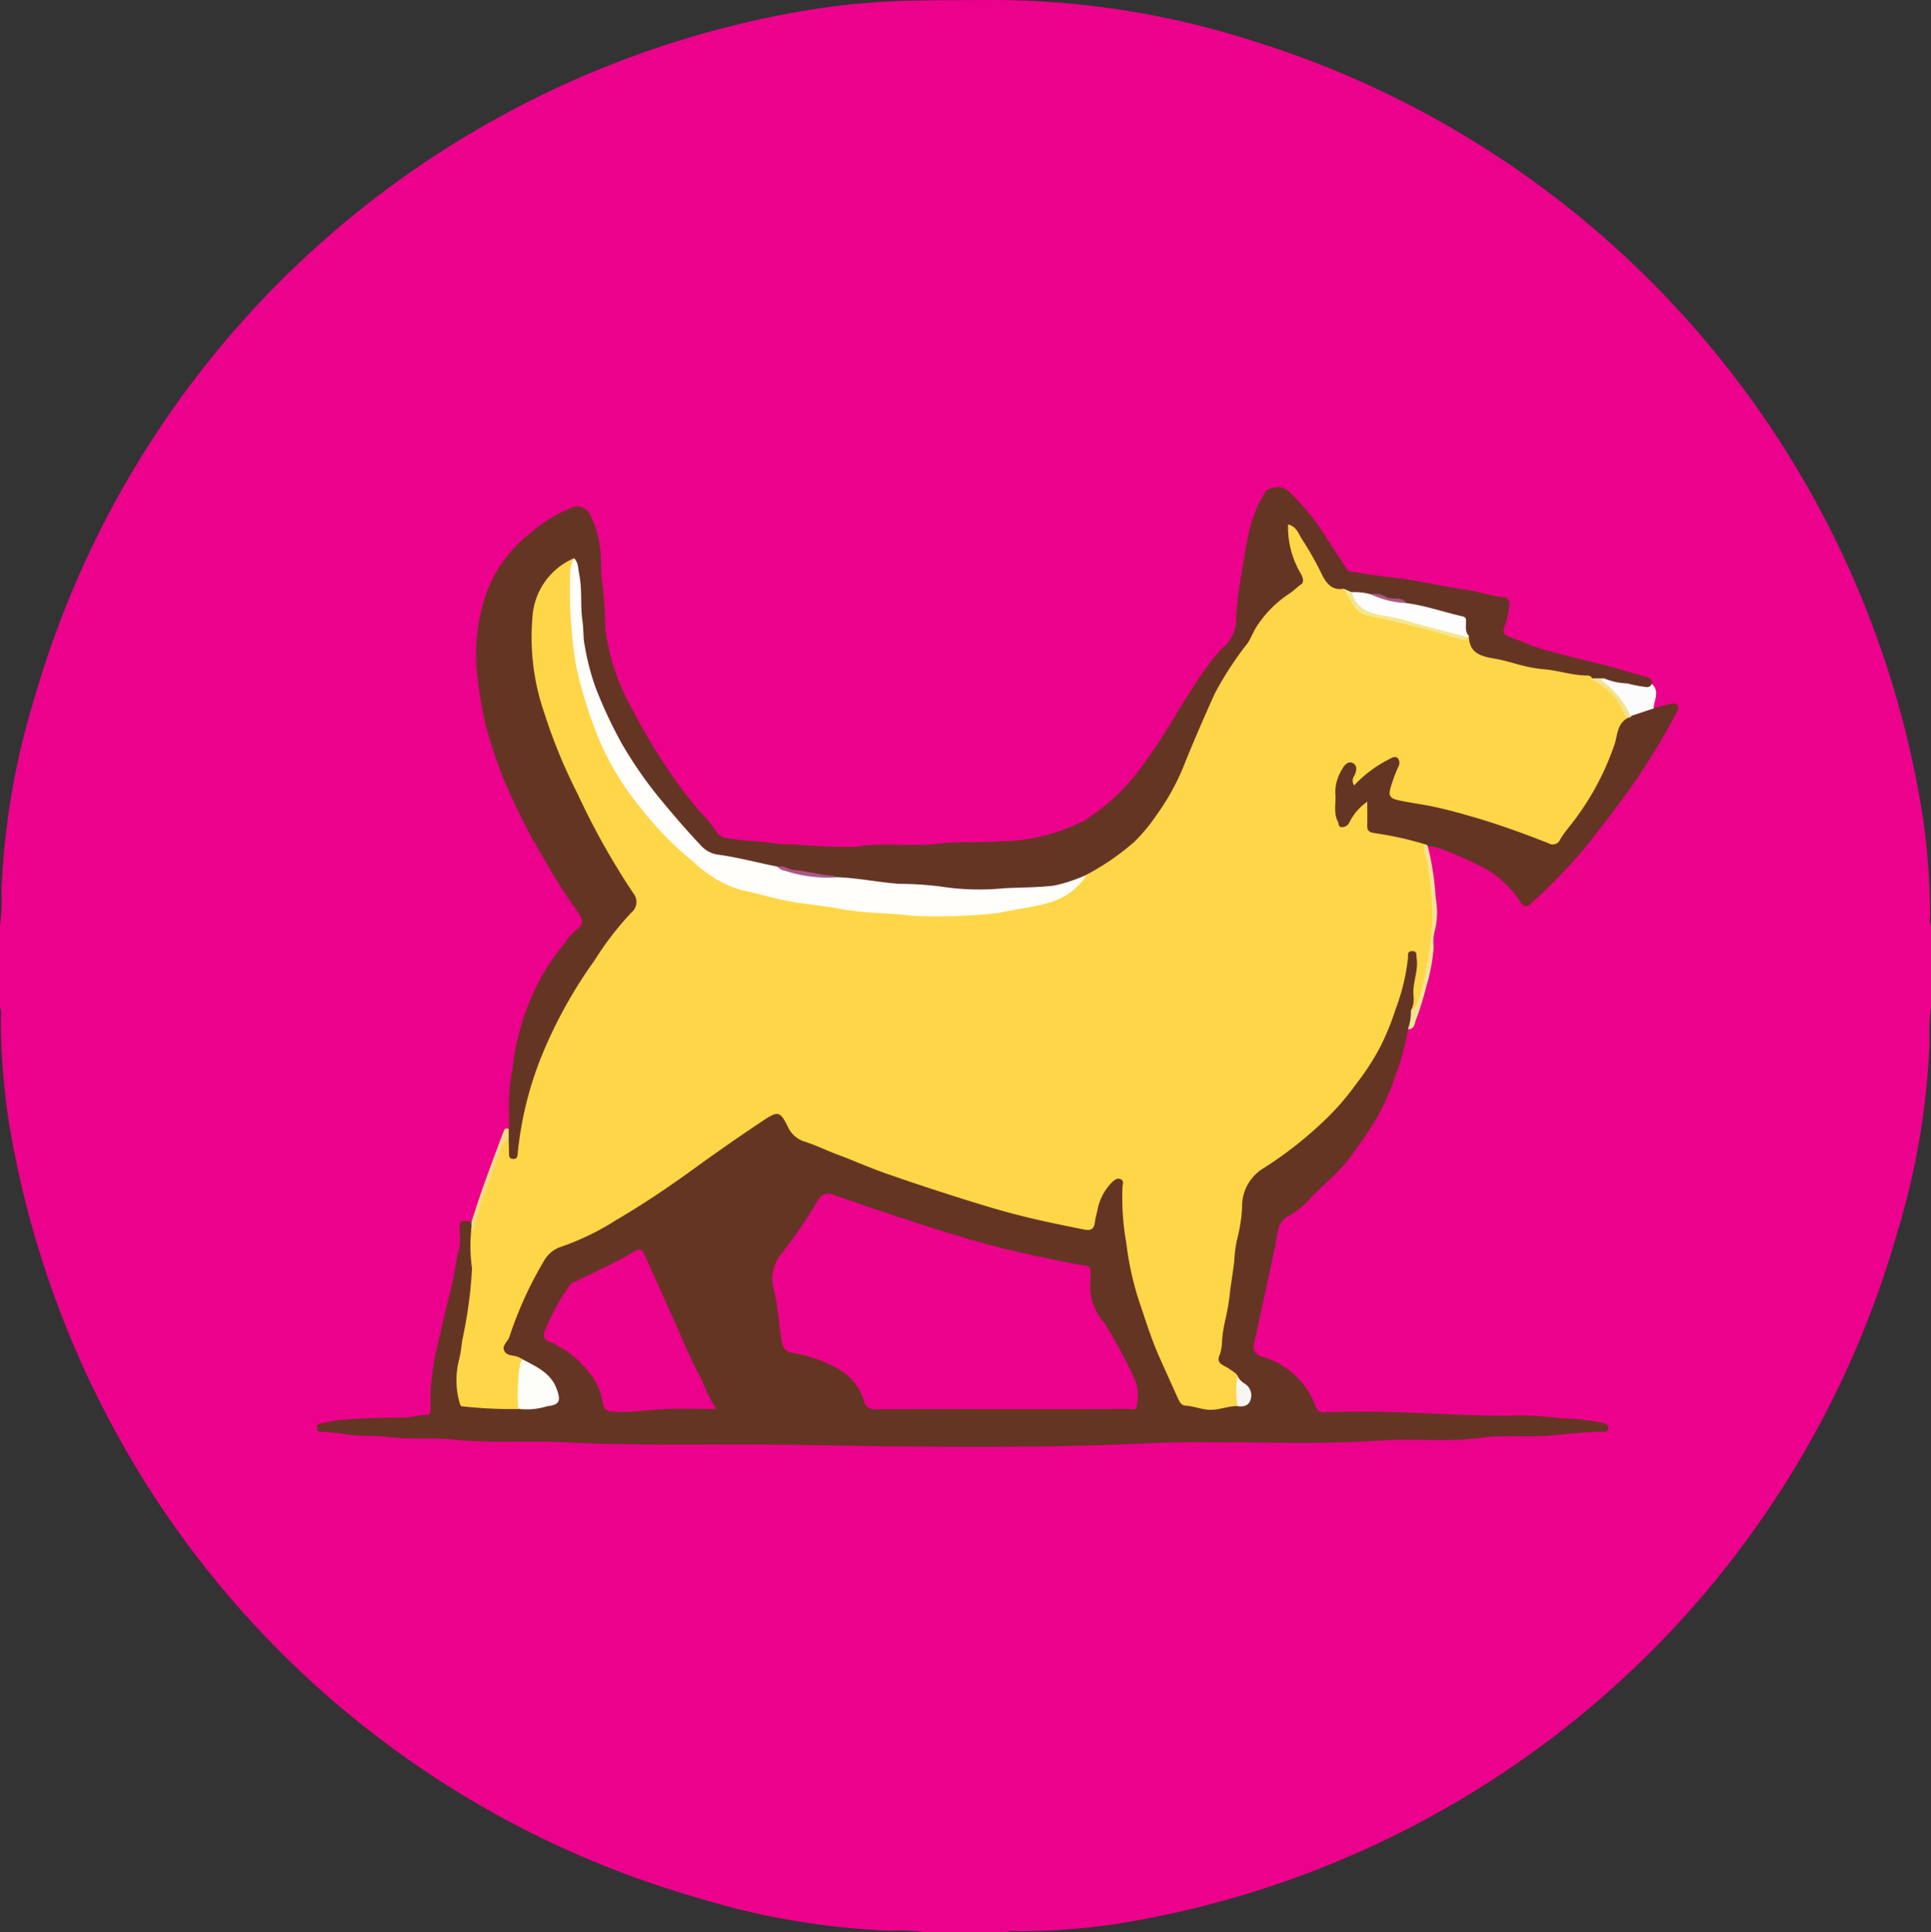 <svg xmlns="http://www.w3.org/2000/svg" viewBox="0 0 63.971 64">
  <rect x="0" y="0" width="63.971" height="64" fill="#333333" stroke="none"/>
  <defs>
    <style>
      .cls-1 {
        fill: #ec018c;
      }

      .cls-2 {
        fill: #653524;
      }

      .cls-3 {
        fill: #fdfcfc;
      }

      .cls-4 {
        fill: #f3e495;
      }

      .cls-5 {
        fill: #f1dc82;
      }

      .cls-6 {
        fill: #ffd647;
      }

      .cls-7 {
        fill: #fdfdf9;
      }

      .cls-8 {
        fill: #f8f6f2;
      }

      .cls-9 {
        fill: #fffefb;
      }

      .cls-10 {
        fill: #fefdfd;
      }

      .cls-11 {
        fill: #f4e793;
      }

      .cls-12 {
        fill: #f1e493;
      }

      .cls-13 {
        fill: #ac5688;
      }

      .cls-14 {
        fill: #a85884;
      }
    </style>
  </defs>
  <g id="Group_6" data-name="Group 6" transform="translate(270.949 -476.755)">
    <g id="Group_1" data-name="Group 1" transform="translate(-270.949 476.755)">
      <path id="Path_27" data-name="Path 27" class="cls-1" d="M64.083,31.283V34a6.05,6.05,0,0,0-.049,1.139,24.862,24.862,0,0,1-1.078,6.342A32.043,32.043,0,0,1,47.417,60.849a32.261,32.261,0,0,1-10.391,3.518A23,23,0,0,1,33.8,64.6a.681.681,0,0,0-.345.028H30.74a6.048,6.048,0,0,0-1.139-.049A24.863,24.863,0,0,1,23.258,63.5,32.043,32.043,0,0,1,3.889,47.96,32.261,32.261,0,0,1,.37,37.569a23,23,0,0,1-.231-3.226A.681.681,0,0,0,.111,34V31.283a6.051,6.051,0,0,0,.049-1.14,24.814,24.814,0,0,1,1.071-6.317,32.044,32.044,0,0,1,15.562-19.4A32.185,32.185,0,0,1,27.191.91,24.158,24.158,0,0,1,30.447.647C31.312.628,32.177.63,33.041.626A28.293,28.293,0,0,1,41.678,2a32.013,32.013,0,0,1,11.5,6.43,32.112,32.112,0,0,1,10.676,19.54,25.137,25.137,0,0,1,.2,2.965A.7.7,0,0,0,64.083,31.283Z" transform="translate(-0.111 -0.626)"/>
      <path id="Path_31" data-name="Path 31" class="cls-2" d="M214.27,535.8a8.3,8.3,0,0,1-.428,1.574,7.661,7.661,0,0,1-.726,1.564c-.239.381-.5.748-.768,1.111-.388.527-.917.906-1.344,1.388a2.851,2.851,0,0,1-.709.557c-.3.175-.323.417-.371.692-.066.376-.152.749-.231,1.123s-.164.765-.246,1.148q-.133.614-.267,1.228a.325.325,0,0,0,.226.447,2.671,2.671,0,0,1,1.787,1.6c.048.158.15.3.362.247a.814.814,0,0,1,.147,0c1.932-.073,3.859.11,5.79.122a10.254,10.254,0,0,1,1.866.085,7.587,7.587,0,0,1,1.41.157c.1.04.15.073.14.179s-.1.107-.175.107c-.565,0-1.13.068-1.687.122-.794.076-1.592-.03-2.372.08-1.087.153-2.172.009-3.254.085-2.618.185-5.242-.02-7.858.1-3.808.171-7.616.116-11.421.05-2.589-.045-5.179.046-7.763-.085-1.226-.062-2.453.037-3.668-.087-.754-.077-1.507,0-2.249-.092-.46-.058-.921-.015-1.369-.088a6.16,6.16,0,0,0-.836-.083c-.084,0-.126-.038-.123-.126,0-.071,0-.142.1-.151.183-.018.355-.08.541-.1.789-.087,1.578-.083,2.369-.1a4.766,4.766,0,0,1,.6-.082c.14.014.152-.089.151-.2,0-.206,0-.413,0-.619a9.65,9.65,0,0,1,.319-1.868c.11-.513.237-1.023.368-1.528.108-.418.126-.85.257-1.263a2.033,2.033,0,0,0,.016-.587c0-.388,0-.388.394-.335a.158.158,0,0,1,.087.173,2.613,2.613,0,0,0,.053.873.448.448,0,0,1,.024.2c-.143.778-.089,1.575-.277,2.355a5.592,5.592,0,0,0-.275,1.73,1.42,1.42,0,0,0,.03.292c.1.349.122.329.485.384a9.729,9.729,0,0,0,1.484.124,3.816,3.816,0,0,0,.918-.144c.245-.042.291-.175.2-.406a1.782,1.782,0,0,0-.8-.776c-.081-.054-.176-.083-.253-.145-.158-.081-.33-.125-.492-.2a.31.31,0,0,1-.183-.456c.328-.756.621-1.528.976-2.272a2.107,2.107,0,0,1,1.153-1.111,18.7,18.7,0,0,0,3.639-2.1c.917-.641,1.822-1.3,2.752-1.921.049-.033.1-.061.152-.09.491-.277.643-.234.892.28a.868.868,0,0,0,.495.437c1.125.439,2.238.912,3.381,1.3a37.06,37.06,0,0,0,4.2,1.243c.526.111,1.056.218,1.576.357.208.055.291-.064.343-.226a5.9,5.9,0,0,1,.243-.846,1.179,1.179,0,0,1,.387-.473c.252-.171.438-.089.481.208a.9.9,0,0,1,.008.177,10.942,10.942,0,0,0,.2,2.191,9.086,9.086,0,0,0,.442,1.7c.184.517.338,1.044.553,1.55.192.451.387.9.608,1.34a.374.374,0,0,0,.23.215,1.979,1.979,0,0,0,1.268.077.93.93,0,0,1,.379-.026c.369-.091.432-.289.159-.553-.1-.1-.148-.224-.252-.311a1.639,1.639,0,0,0-.423-.315.414.414,0,0,1-.175-.462c.12-.545.133-1.107.257-1.651.178-.783.2-1.589.379-2.374.1-.464.1-.952.206-1.423a.777.777,0,0,1,.282-.5c.575-.426,1.138-.866,1.7-1.309a10.382,10.382,0,0,0,1.623-1.656,9,9,0,0,0,1.6-3.282,5.1,5.1,0,0,0,.171-.894c.017-.175.073-.348.29-.339s.211.192.235.35a7.678,7.678,0,0,1-.13,1.224c0,.155-.017.313-.033.469A.924.924,0,0,1,214.27,535.8Z" transform="translate(-167.628 -501.703)"/>
      <path id="Path_32" data-name="Path 32" class="cls-2" d="M268.307,295.218a4.2,4.2,0,0,0,.009-.471,6.541,6.541,0,0,1,.119-1.539,8.4,8.4,0,0,1,.62-2.34,7.363,7.363,0,0,1,1.1-1.784,2.224,2.224,0,0,1,.378-.437c.292-.195.223-.376.054-.615q-.575-.811-1.07-1.676a21.187,21.187,0,0,1-1.019-1.91,14.632,14.632,0,0,1-.964-2.632,14.962,14.962,0,0,1-.291-1.817,6.257,6.257,0,0,1,.191-2.089,4.489,4.489,0,0,1,1.621-2.443,4.7,4.7,0,0,1,1.279-.79.473.473,0,0,1,.682.237,3.117,3.117,0,0,1,.307,1.012c.075.429.008.862.093,1.274a14.277,14.277,0,0,1,.092,1.481,7.413,7.413,0,0,0,.893,2.651,21.029,21.029,0,0,0,1.241,2.076,14.063,14.063,0,0,0,.981,1.289,3.769,3.769,0,0,1,.547.668.5.5,0,0,0,.413.24,6.452,6.452,0,0,0,.685.085c.5.01.984.141,1.486.113a17.961,17.961,0,0,0,2.042.082c.927-.157,1.861.005,2.779-.106.657-.08,1.31-.014,1.96-.074a6.274,6.274,0,0,0,2.867-.7,7.2,7.2,0,0,0,1.661-1.492,20.366,20.366,0,0,0,1.466-2.208c.314-.483.6-.986.957-1.439a3.734,3.734,0,0,1,.509-.6,1.254,1.254,0,0,0,.412-1,10.389,10.389,0,0,1,.172-1.4c.07-.4.119-.8.208-1.188a4.233,4.233,0,0,1,.6-1.568.6.6,0,0,1,.69-.055,6.968,6.968,0,0,1,1.309,1.586c.229.344.457.688.679,1.036.028.044.049.079.1.087.429.062.857.141,1.289.185.557.057,1.1.164,1.651.269.4.076.8.135,1.2.2a7.55,7.55,0,0,0,.989.207c.115,0,.169.118.168.242a2.766,2.766,0,0,1-.16.7c-.043.16-.1.282.162.367.354.116.691.294,1.054.394q.608.168,1.22.325c.437.112.878.2,1.31.335.272.085.552.151.824.24.135.044.323.044.315.265s-.182.23-.308.2a11.341,11.341,0,0,1-1.188-.243.987.987,0,0,0-.486-.07c-.8-.1-1.6-.281-2.394-.41-.331-.054-.644-.164-.971-.221-.068-.012-.132-.037-.2-.054a.769.769,0,0,1-.635-.771.433.433,0,0,1-.074-.19c.006-.334-.216-.413-.486-.473-.486-.109-.965-.245-1.448-.37a3.016,3.016,0,0,0-1.11-.255c-.207,0-.4-.081-.6-.093a1.094,1.094,0,0,0-.344-.077.73.73,0,0,1-.741-.473,12.3,12.3,0,0,0-.705-1.224.691.691,0,0,0-.257-.292,4.445,4.445,0,0,0,.344,1.23c.174.362.151.516-.169.761-.242.185-.469.386-.708.574a2.543,2.543,0,0,0-.711.959,9.611,9.611,0,0,1-.748,1.09,8.168,8.168,0,0,0-.678,1.27c-.359.849-.716,1.7-1.09,2.54a7,7,0,0,1-1.062,1.55,5.837,5.837,0,0,1-2.014,1.484,3.418,3.418,0,0,0-.353.146,2.241,2.241,0,0,1-.961.243c-.882-.017-1.755.2-2.639.113-.737-.074-1.482-.077-2.213-.216a7.41,7.41,0,0,0-.852-.042c-.412-.03-.807-.166-1.22-.167-.623-.157-1.265-.21-1.89-.356-.367-.056-.734-.123-1.095-.209a5.266,5.266,0,0,0-.693-.126,1.474,1.474,0,0,1-.957-.463,17.845,17.845,0,0,1-2.358-2.968,11.937,11.937,0,0,1-1.3-2.889,6.5,6.5,0,0,1-.219-1.775c0-.5-.112-.992-.138-1.49a.191.191,0,0,0-.108-.192,1.335,1.335,0,0,0-.716.571,2.32,2.32,0,0,0-.47,1.458c.031.45-.013.9.043,1.354a8.06,8.06,0,0,0,.357,1.484,24.365,24.365,0,0,0,2.144,4.673c.25.434.5.869.771,1.288a.548.548,0,0,1-.06.756,24.944,24.944,0,0,0-2.255,3.23,12.667,12.667,0,0,0-.919,2.035,11.116,11.116,0,0,0-.522,2.08c-.024.137-.021.274-.032.411-.015.191-.035.412-.288.4s-.229-.251-.235-.432a2.571,2.571,0,0,0,.009-.352C268.248,295.4,268.238,295.3,268.307,295.218Z" transform="translate(-251.454 -257.834)"/>
      <path id="Path_33" data-name="Path 33" class="cls-2" d="M757.474,395.676a5.718,5.718,0,0,1,.583-.157c.217-.036.287.075.181.276a22.8,22.8,0,0,1-1.53,2.507c-.5.7-1.034,1.384-1.57,2.06a18.191,18.191,0,0,1-1.718,1.761c-.144.139-.248.152-.379-.063a3.408,3.408,0,0,0-1.1-1.054,11.419,11.419,0,0,0-1.58-.7,1.525,1.525,0,0,0-.37-.068c-.045,0-.091,0-.136,0-.58-.093-1.158-.193-1.727-.342a.381.381,0,0,1-.283-.373,2.645,2.645,0,0,0-.037-.461c-.145.17-.237.33-.361.462-.24.254-.468.227-.573-.106a2.031,2.031,0,0,1,.164-1.732c.106-.175.251-.324.481-.256s.174.275.181.465a5.743,5.743,0,0,1,.827-.57.408.408,0,0,1,.472-.046c.168.114.126.293.091.458a3.055,3.055,0,0,1-.189.526c-.074.179-.021.278.154.339a1.057,1.057,0,0,0,.255.068,13.973,13.973,0,0,1,2.573.605c.653.185,1.279.447,1.914.681.338.125.4.069.635-.225a12.083,12.083,0,0,0,1.348-2.139,7.947,7.947,0,0,0,.413-1.2.67.67,0,0,1,.419-.494c.037-.023.072-.05.109-.072C756.96,395.742,757.188,395.567,757.474,395.676Z" transform="translate(-702.689 -372.208)"/>
      <path id="Path_34" data-name="Path 34" class="cls-3" d="M899.8,382.473l-.734.243c-.216.055-.247-.15-.292-.254a2.2,2.2,0,0,0-.669-.787c-.051-.043-.133-.073-.092-.154.028-.054.107-.024.162-.04a2.163,2.163,0,0,0,.757.162,4.447,4.447,0,0,0,.474.1c.111.006.261.081.335-.087C900.02,381.913,899.812,382.2,899.8,382.473Z" transform="translate(-845.019 -359.005)"/>
      <path id="Path_35" data-name="Path 35" class="cls-4" d="M791.013,474.543a.107.107,0,0,1,.108.055,9.192,9.192,0,0,1,.264,1.716,2.577,2.577,0,0,1-.047,1.158,1.469,1.469,0,0,0-.018.467,6.274,6.274,0,0,1-.261,1.363,9.358,9.358,0,0,1-.328,1.055c-.045.131-.05.316-.266.309a1.712,1.712,0,0,0,.1-.634.528.528,0,0,0,.137-.254,10.33,10.33,0,0,0,.34-2.171c-.019-.231.131-.448.11-.692-.057-.662-.121-1.323-.227-1.979C790.9,474.79,790.844,474.642,791.013,474.543Z" transform="translate(-743.823 -446.573)"/>
      <path id="Path_36" data-name="Path 36" class="cls-5" d="M265.857,634.1l0,.307c-.162.5-.331,1.006-.534,1.5a9.259,9.259,0,0,0-.439,1.312.53.53,0,0,1-.117.266c-.034.034-.077.073-.126.034s-.029-.088-.018-.136l0-.195c.128-.386.248-.775.385-1.158.225-.628.459-1.253.693-1.877C265.725,634.077,265.8,634.105,265.857,634.1Z" transform="translate(-249.004 -596.714)"/>
      <path id="Path_37" data-name="Path 37" class="cls-6" d="M256.615,318.374c.106.209.109,0,.116-.037a8.592,8.592,0,0,1,.406-1.318c.178-.455.339-.916.5-1.377.04-.111.158-.145.21-.24,0,.167.009.333.012.5,0,.1-.006.2.145.2.125,0,.134-.082.141-.178a11.641,11.641,0,0,1,.817-3.291,15.362,15.362,0,0,1,1.728-3.106,10.133,10.133,0,0,1,1.212-1.577.456.456,0,0,0,.078-.643,24.367,24.367,0,0,1-1.851-3.3,17.827,17.827,0,0,1-1.11-2.7,7.651,7.651,0,0,1-.385-3.14,2.273,2.273,0,0,1,1.375-1.963c0,.471,0,.943-.018,1.413a10.044,10.044,0,0,0,.435,3.074,9.693,9.693,0,0,0,1.241,2.821,11.987,11.987,0,0,0,2.108,2.45c.333.285.68.561,1.041.815a2.358,2.358,0,0,0,.875.334,30.418,30.418,0,0,0,3.032.567c.653.077,1.311.091,1.957.176a8.67,8.67,0,0,0,1.7.087,16.116,16.116,0,0,0,3.454-.474,1.605,1.605,0,0,0,.555-.328c.2-.161.415-.292.608-.457a8.122,8.122,0,0,0,1.568-1.078,5.489,5.489,0,0,0,.738-.887,7.682,7.682,0,0,0,.969-1.792q.462-1.127.964-2.235a11.105,11.105,0,0,1,1.085-1.667c.109-.158.173-.336.268-.5a3.747,3.747,0,0,1,1.153-1.17c.127-.088.23-.2.365-.29.09-.057.056-.222-.017-.346a3.022,3.022,0,0,1-.424-1.633c.289.065.352.323.469.5a10.41,10.41,0,0,1,.652,1.157c.154.307.336.533.719.474a1.01,1.01,0,0,1,.349.409.713.713,0,0,0,.535.4c.8.176,1.6.349,2.378.6a1.816,1.816,0,0,0,.8.149.269.269,0,0,1,.087-.006c.014.48.238.665.835.759.347.055.683.172,1.027.252a4.142,4.142,0,0,0,.6.1c.5.04.98.214,1.485.21a.184.184,0,0,1,.143.092,1.93,1.93,0,0,1,1.054.994,1.1,1.1,0,0,0,.17.3c-.393.159-.385.564-.479.871a8.872,8.872,0,0,1-1.282,2.458c-.17.245-.384.463-.529.721a.268.268,0,0,1-.391.117c-.812-.318-1.632-.617-2.468-.861-.421-.123-.847-.241-1.28-.335s-.849-.141-1.269-.238c-.33-.077-.236-.276-.2-.434a5.561,5.561,0,0,1,.251-.667.258.258,0,0,0-.019-.279c-.079-.074-.178-.027-.269.024a4.118,4.118,0,0,0-1.177.877.264.264,0,0,1,0-.31c.071-.137.121-.332-.028-.42-.166-.1-.308.065-.374.2a1.433,1.433,0,0,0-.224.792c.033.315-.074.643.091.949.034.062,0,.161.115.17a.264.264,0,0,0,.26-.153,1.816,1.816,0,0,1,.593-.689c0,.282.006.522,0,.761-.005.167.018.241.227.279a11.032,11.032,0,0,1,1.68.37c-.094.262.091.487.1.741a11.369,11.369,0,0,1,.151,1.8,12.906,12.906,0,0,1-.431,2.553c-.053.155-.084.329-.268.4a.865.865,0,0,0,.076-.453c-.051-.43.169-.839.1-1.271-.016-.1.03-.231-.145-.229s-.135.129-.142.233a6.858,6.858,0,0,1-.41,1.693,8.392,8.392,0,0,1-.492,1.214,7.973,7.973,0,0,1-.791,1.23,8.477,8.477,0,0,1-1.171,1.331,12.768,12.768,0,0,1-1.924,1.492,1.466,1.466,0,0,0-.706,1.289,5.246,5.246,0,0,1-.169,1.076,4.172,4.172,0,0,0-.09.71c-.041.313-.086.635-.134.946a7.3,7.3,0,0,1-.154.959,4.75,4.75,0,0,0-.116.71,1.527,1.527,0,0,1-.085.508c-.134.287.184.335.328.45.1.077.217.122.28.24a4.207,4.207,0,0,1,.081.69.468.468,0,0,1-.079.3c-.341-.011-.658.154-1.008.118-.251-.025-.485-.121-.739-.135-.148-.008-.207-.167-.276-.317-.2-.443-.4-.89-.6-1.335-.243-.549-.419-1.121-.611-1.687a9.972,9.972,0,0,1-.466-2.058,8.512,8.512,0,0,1-.124-1.859c.009-.085.055-.208-.08-.251-.108-.034-.182.035-.26.1a1.792,1.792,0,0,0-.5.983,2.631,2.631,0,0,0-.077.357c-.035.305-.236.259-.4.226-.713-.143-1.426-.288-2.13-.468-.678-.173-1.347-.379-2.014-.591-.812-.257-1.622-.524-2.425-.807-.525-.185-1.034-.415-1.556-.608-.362-.133-.705-.308-1.075-.424a.912.912,0,0,1-.561-.478c-.265-.544-.331-.553-.842-.213q-1.166.775-2.3,1.6c-.829.6-1.676,1.171-2.557,1.686a8.642,8.642,0,0,1-1.847.892,1.011,1.011,0,0,0-.53.438,12.72,12.72,0,0,0-1.164,2.556c-.058.148-.245.274-.165.441s.277.146.431.194a1.321,1.321,0,0,1,.2.1c-.038.527-.042,1.055-.03,1.583,0,.037-.007.079-.064.053a14.858,14.858,0,0,1-1.889-.085.1.1,0,0,1-.112-.073,2.707,2.707,0,0,1-.037-1.452,4.684,4.684,0,0,0,.106-.649,14.7,14.7,0,0,0,.328-2.4A5.22,5.22,0,0,1,256.615,318.374Z" transform="translate(-240.995 -277.712)"/>
      <path id="Path_38" data-name="Path 38" class="cls-1" d="M441.334,677.745c-1.387,0-2.773-.007-4.16.007a.341.341,0,0,1-.381-.273,1.825,1.825,0,0,0-.967-1.126,4.6,4.6,0,0,0-1.418-.471c-.2-.034-.294-.133-.339-.38-.1-.555-.12-1.12-.255-1.673a1.333,1.333,0,0,1,.274-1.272,15.4,15.4,0,0,0,1.151-1.687c.142-.218.25-.327.559-.218,1.4.49,2.8.964,4.215,1.389.77.231,1.551.434,2.341.6.6.129,1.2.267,1.808.357.1.015.134.062.133.153a2.218,2.218,0,0,1,0,.354,1.793,1.793,0,0,0,.446,1.367,15.181,15.181,0,0,1,1.063,1.991,1.523,1.523,0,0,1,.019.785c-.017.156-.193.093-.3.093C444.127,677.746,442.731,677.745,441.334,677.745Z" transform="translate(-408.169 -631.07)"/>
      <path id="Path_39" data-name="Path 39" class="cls-1" d="M311.066,707.4c-.633,0-1.2-.022-1.768.007-.514.026-1.024.114-1.543.091-.353-.016-.415-.06-.47-.421a2.012,2.012,0,0,0-.4-.852,3.408,3.408,0,0,0-1.373-1.068.229.229,0,0,1-.139-.313,7.3,7.3,0,0,1,.856-1.559.251.251,0,0,1,.115-.08c.677-.333,1.369-.639,2.019-1.025.173-.1.246-.067.324.106.411.908.825,1.815,1.222,2.73.21.483.432.967.685,1.432A4.927,4.927,0,0,0,311.066,707.4Z" transform="translate(-287.339 -660.729)"/>
      <path id="Path_40" data-name="Path 40" class="cls-7" d="M290.9,765.409c-.023-.017-.066-.035-.065-.051a6.208,6.208,0,0,1,.062-1.445.22.22,0,0,1,.1-.14c.444.24.917.438,1.112.971.14.382.111.526-.321.575A2.227,2.227,0,0,1,290.9,765.409Z" transform="translate(-273.667 -718.736)"/>
      <path id="Path_41" data-name="Path 41" class="cls-8" d="M694.14,774.078a2.826,2.826,0,0,1,0-.991.646.646,0,0,0,.229.242.454.454,0,0,1,.194.556C694.51,774.064,694.325,774.107,694.14,774.078Z" transform="translate(-653.141 -727.5)"/>
      <path id="Path_42" data-name="Path 42" class="cls-9" d="M337.319,324.536a2.139,2.139,0,0,1-1.228.92c-.552.166-1.126.219-1.686.343a.484.484,0,0,1-.087.011,17.527,17.527,0,0,1-2.784.085c-.8-.1-1.611-.077-2.411-.232-.5-.1-1.025-.139-1.534-.223-.584-.1-1.152-.282-1.734-.4a3.836,3.836,0,0,1-1.541-.91,10.952,10.952,0,0,1-1.766-1.8,9.189,9.189,0,0,1-1.507-2.571,14.279,14.279,0,0,1-.642-2.164,15.624,15.624,0,0,1-.193-3.128,1.131,1.131,0,0,1,.127-.416c.15.146.132.339.17.525.106.52.034,1.049.11,1.561.041.28.017.563.078.832a7.894,7.894,0,0,0,.363,1.386,14.984,14.984,0,0,0,.853,1.824,14.029,14.029,0,0,0,1.122,1.653c.485.6.986,1.184,1.516,1.746a.932.932,0,0,0,.546.291c.673.091,1.326.27,1.988.4a7.776,7.776,0,0,0,1.908.347c.708.018,1.4.167,2.108.222a11.182,11.182,0,0,1,1.358.085,8.37,8.37,0,0,0,2.132.061c.553-.029,1.111-.022,1.658-.089A5.307,5.307,0,0,0,337.319,324.536Z" transform="translate(-301.316 -295.561)"/>
      <path id="Path_43" data-name="Path 43" class="cls-10" d="M762.637,334.221l-.036.047a.217.217,0,0,1-.221.022c-.538-.184-1.094-.3-1.641-.451q-.772-.211-1.557-.36c-.211-.04-.279-.259-.365-.423a.4.4,0,0,1-.058-.278,2.05,2.05,0,0,1,.635.071c.395.092.785.2,1.181.291.634.085,1.238.3,1.859.441.131.03.108.115.11.2C762.545,333.933,762.51,334.094,762.637,334.221Z" transform="translate(-713.978 -313.163)"/>
      <path id="Path_44" data-name="Path 44" class="cls-11" d="M754.664,331.247c.156.536.557.694,1.069.775.549.087,1.082.272,1.622.413l1.152.3c-.034.159-.149.1-.233.074-1-.3-2.015-.571-3.042-.774a.783.783,0,0,1-.568-.454c-.08-.156-.186-.292-.265-.446Z" transform="translate(-709.885 -311.632)"/>
      <path id="Path_45" data-name="Path 45" class="cls-12" d="M895.084,382.7a.188.188,0,0,1-.16-.113,2,2,0,0,0-1.02-1.11c-.022-.011-.03-.049-.044-.074l.419,0c0,.061-.162.036-.09.082a2.834,2.834,0,0,1,.929,1.123c.008.014.033.019.05.028C895.158,382.688,895.123,382.7,895.084,382.7Z" transform="translate(-841.116 -358.933)"/>
      <path id="Path_46" data-name="Path 46" class="cls-13" d="M438.582,487.318a4.609,4.609,0,0,1-1.683-.225.4.4,0,0,1-.225-.122c.194-.064.351.08.536.1.439.041.868.169,1.311.192C438.543,487.261,438.562,487.3,438.582,487.318Z" transform="translate(-410.911 -458.254)"/>
      <path id="Path_47" data-name="Path 47" class="cls-14" d="M770.816,334.163a3.066,3.066,0,0,1-1.181-.291.722.722,0,0,1,.521.095C770.373,334.065,770.652,333.931,770.816,334.163Z" transform="translate(-724.222 -314.186)"/>
    </g>
  </g>
</svg>
